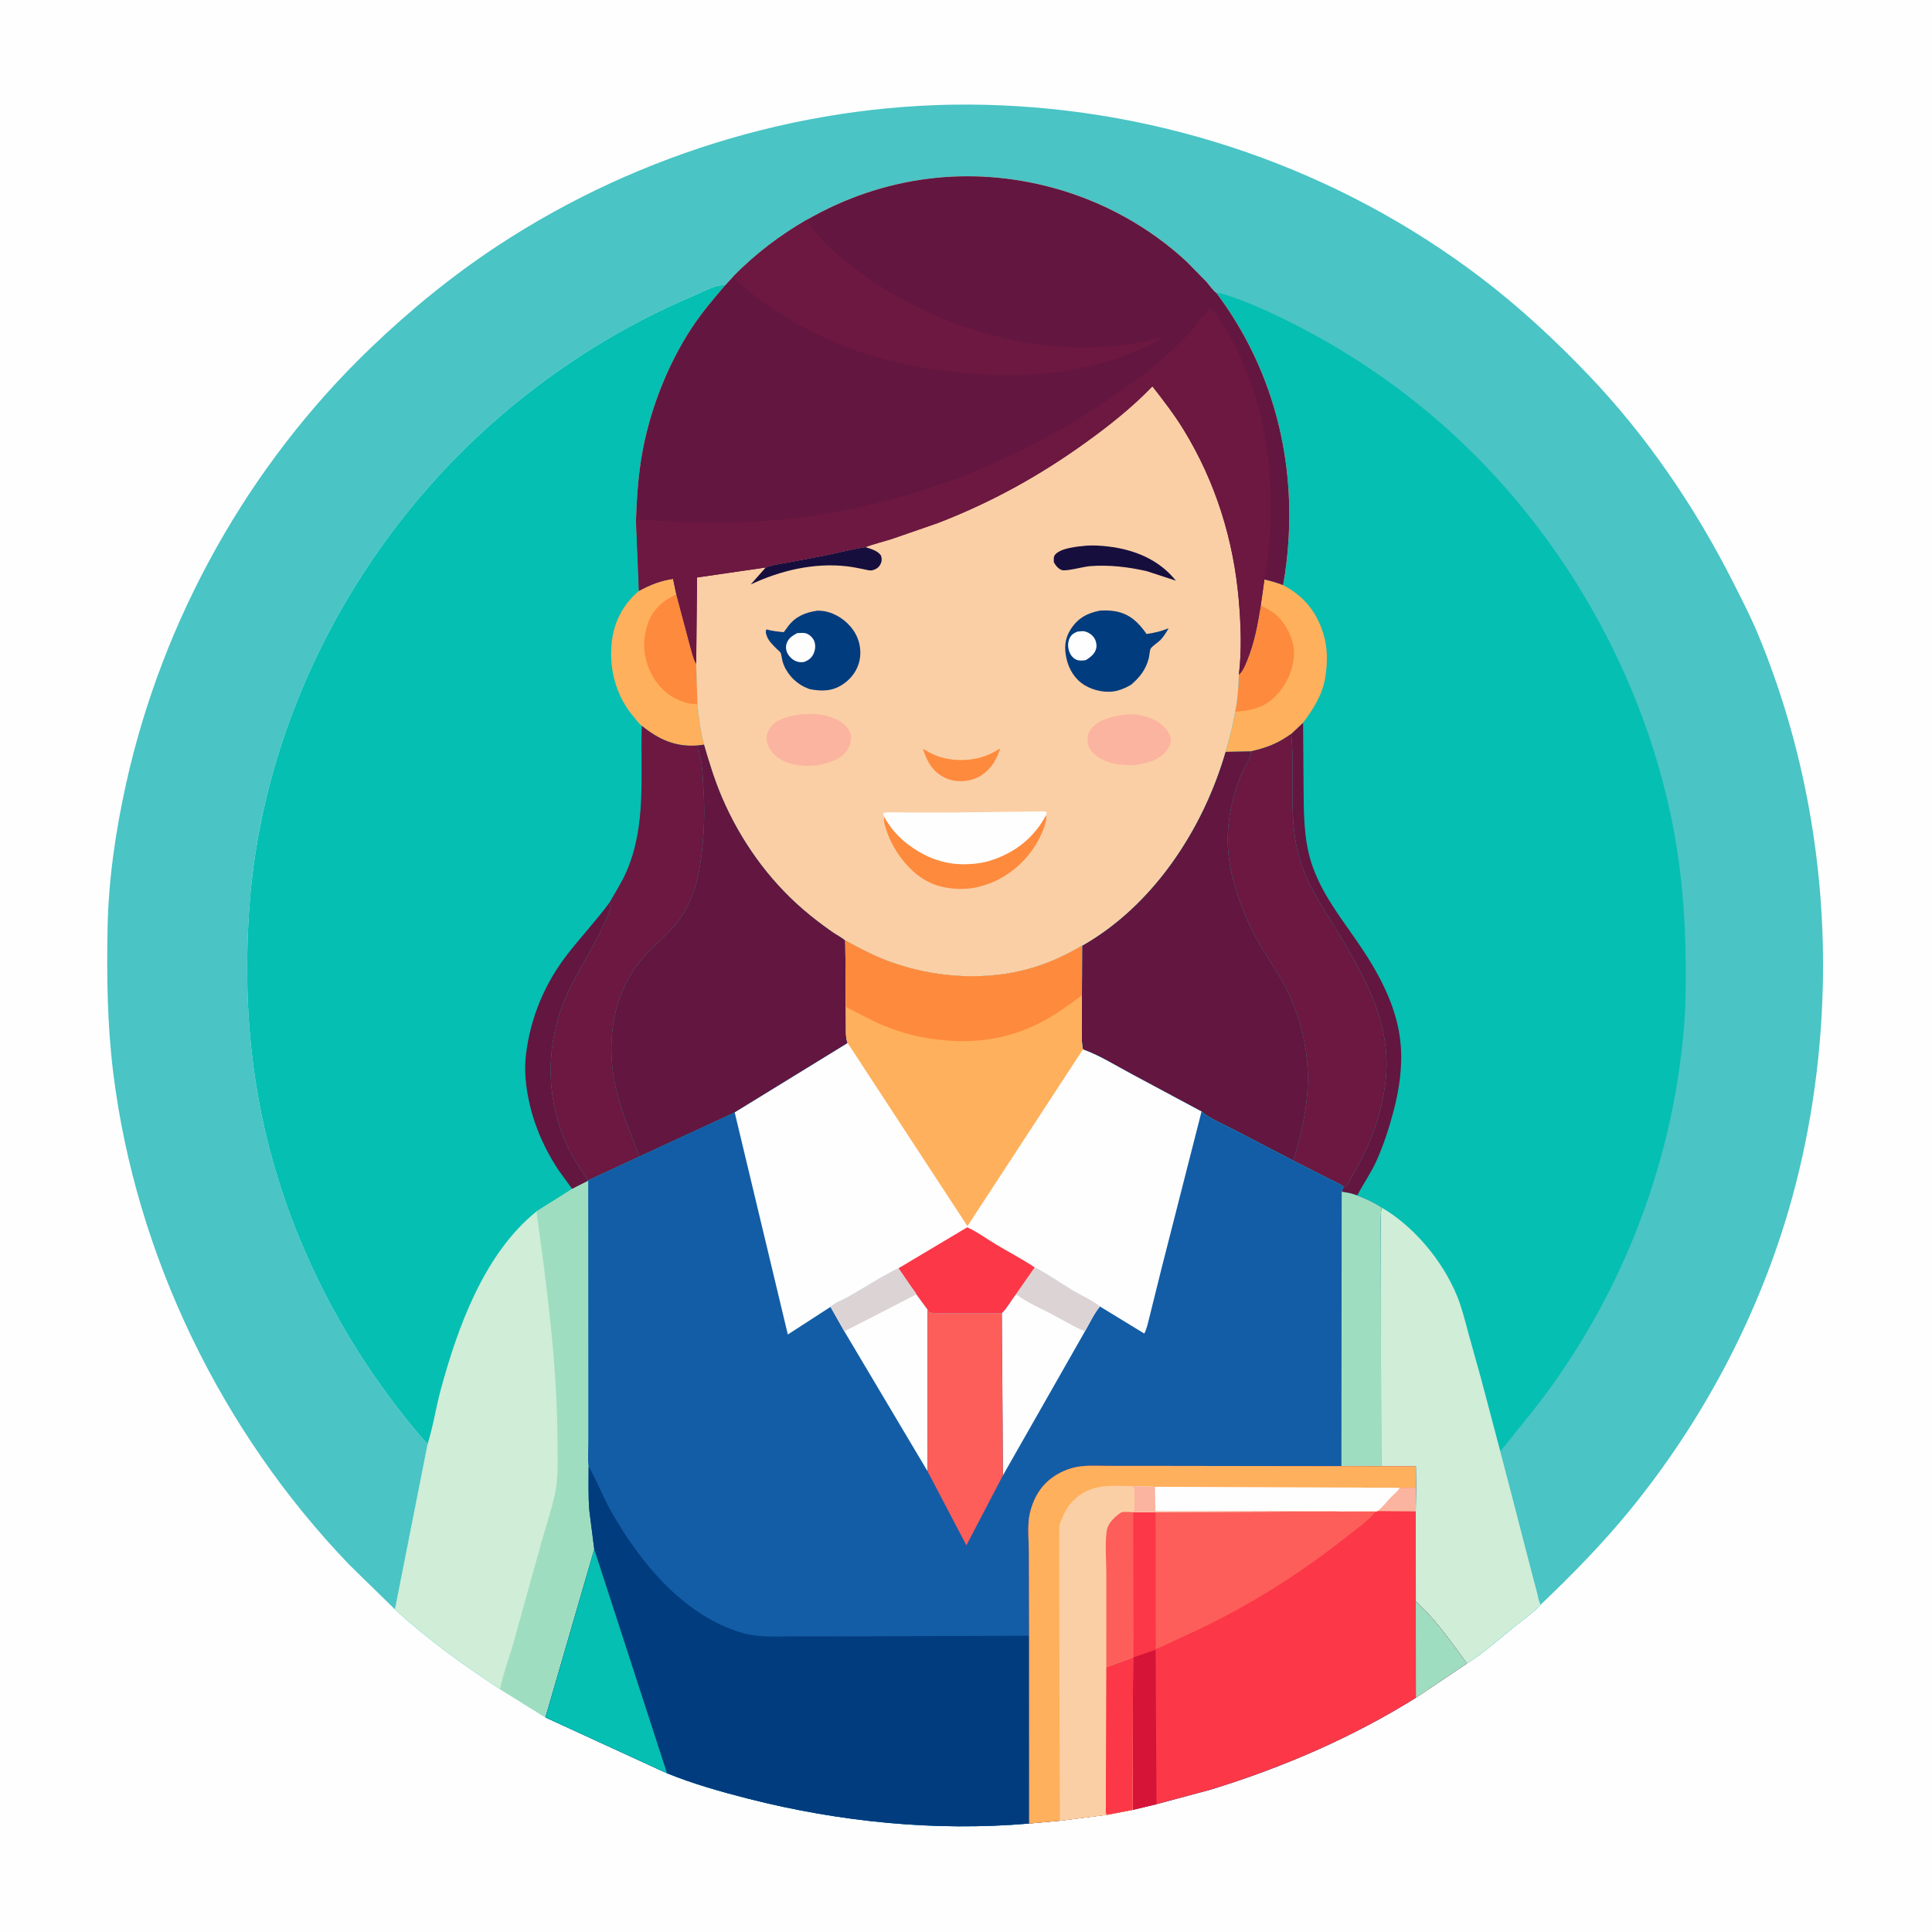 <svg version="1.1" xmlns="http://www.w3.org/2000/svg" style="display: block;" viewBox="0 0 2048 2048" width="1024" height="1024">
<path transform="translate(0,0)" fill="rgb(254,254,254)" d="M -0 -0 L 2048 0 L 2048 2048 L -0 2048 L -0 -0 z"/>
<path transform="translate(0,0)" fill="rgb(74,196,197)" d="M 418.64 1705.99 L 370.145 1658.58 C 235.061 1518.02 144.322 1331.67 120.133 1138.03 C 113.697 1086.51 113.007 1034.52 114.064 982.664 C 115.106 931.579 122.647 880.399 133.713 830.566 C 172.494 655.917 263.41 493.11 392.629 369.113 C 434.566 328.871 479.486 292.07 528.103 260.142 C 679.817 160.504 861.726 106.898 1043.34 111.074 C 1233.49 115.446 1419.19 179.611 1570.52 294.906 C 1611.23 325.921 1649.26 361.283 1684.56 398.284 C 1746.11 462.795 1797.24 538.189 1837.39 617.633 C 1846.74 636.131 1856.19 654.479 1864.12 673.657 C 1912.61 791.044 1935.37 919.294 1932.24 1046.16 C 1930.24 1127.03 1918.09 1208.38 1895.07 1286 C 1861.23 1400.07 1803.33 1508.17 1728.2 1600.33 C 1698.92 1636.25 1666.79 1669.02 1633.27 1700.92 C 1624.45 1710.19 1614.15 1717.22 1604.25 1725.24 C 1588.28 1738.19 1572.42 1752.38 1555.01 1763.38 C 1538.76 1741.25 1521.31 1715.91 1500.8 1697.7 L 1500.76 1602.17 L 1500.98 1577.01 L 1500.85 1554.31 L 1464.01 1554.31 L 1463.85 1375.41 L 1463.71 1315.29 C 1463.71 1303.67 1463.06 1291.51 1464.38 1279.97 C 1456.35 1274.73 1447.64 1270.74 1438.72 1267.32 C 1433.23 1265.19 1428.03 1264.16 1422.24 1263.43 L 1424.15 1257.91 C 1420.69 1254.86 1414.47 1252.54 1410.27 1250.35 L 1371.2 1230.48 L 1309.33 1198.22 C 1297.75 1192.12 1283.69 1186.61 1273.68 1178.27 L 1199.86 1138.71 C 1183.5 1130.05 1166.25 1119.13 1148.92 1112.79 L 1147.97 1112.02 C 1145.57 1109.35 1146.88 1062.63 1146.88 1055.13 L 1146.99 1002.51 C 1222.36 959.83 1275.31 878.927 1299.02 797.016 C 1303.42 782.656 1306.8 769.019 1309.43 754.221 C 1312.05 741.698 1312.78 727.931 1313.26 715.158 C 1317.27 711.697 1319.72 705.518 1321.73 700.689 C 1329.59 681.768 1333.21 661.684 1336.47 641.573 L 1340.31 614.289 C 1347.26 615.776 1353.51 617.764 1360.15 620.272 L 1362.29 607.086 C 1377.39 501.283 1353.77 396.221 1289.39 310.515 C 1285.75 308.005 1281.74 301.934 1278.66 298.527 L 1258.24 277.7 C 1218.55 240.62 1169 213.498 1116.65 199.208 C 1027.4 174.845 935.857 186.817 855.669 232.773 C 826.832 249.376 800.514 269.414 777.227 293.217 L 768.886 302.213 C 758.642 301.378 743.841 309.884 734.403 313.88 C 661.127 344.9 593.36 387.345 532.831 438.927 C 381.409 567.964 279.958 758.155 264.689 957.223 C 259.227 1028.44 261.789 1099.81 275.016 1170.11 C 299.696 1301.28 361.313 1423.89 447.924 1525 C 449.623 1526.98 451.345 1528.85 453.326 1530.55 L 418.64 1705.99 z"/>
<path transform="translate(0,0)" fill="rgb(5,191,178)" d="M 1289.39 310.515 C 1296.06 311.008 1303.09 313.75 1309.38 315.973 C 1323.08 320.807 1336.2 326.464 1349.34 332.634 C 1446.18 378.099 1531.61 442.171 1601.39 523.419 C 1684.76 620.484 1744.39 738.737 1771.01 864 C 1781.91 915.267 1786.48 967.356 1786.86 1019.7 C 1787.03 1041.86 1787.02 1064.11 1785.29 1086.22 C 1773.24 1240.32 1712.59 1390.09 1614.06 1509.02 C 1606.14 1518.58 1598.75 1529.13 1590.3 1538.17 L 1602.14 1583.39 L 1622.22 1661.05 L 1629.4 1688.34 C 1630.48 1692.38 1631.05 1697.44 1633.27 1700.92 C 1624.45 1710.19 1614.15 1717.22 1604.25 1725.24 C 1588.28 1738.19 1572.42 1752.38 1555.01 1763.38 C 1538.76 1741.25 1521.31 1715.91 1500.8 1697.7 L 1500.76 1602.17 L 1500.98 1577.01 L 1500.85 1554.31 L 1464.01 1554.31 L 1463.85 1375.41 L 1463.71 1315.29 C 1463.71 1303.67 1463.06 1291.51 1464.38 1279.97 C 1456.35 1274.73 1447.64 1270.74 1438.72 1267.32 C 1433.23 1265.19 1428.03 1264.16 1422.24 1263.43 L 1424.15 1257.91 C 1420.69 1254.86 1414.47 1252.54 1410.27 1250.35 L 1371.2 1230.48 L 1309.33 1198.22 C 1297.75 1192.12 1283.69 1186.61 1273.68 1178.27 L 1199.86 1138.71 C 1183.5 1130.05 1166.25 1119.13 1148.92 1112.79 L 1147.97 1112.02 C 1145.57 1109.35 1146.88 1062.63 1146.88 1055.13 L 1146.99 1002.51 C 1222.36 959.83 1275.31 878.927 1299.02 797.016 C 1303.42 782.656 1306.8 769.019 1309.43 754.221 C 1312.05 741.698 1312.78 727.931 1313.26 715.158 C 1317.27 711.697 1319.72 705.518 1321.73 700.689 C 1329.59 681.768 1333.21 661.684 1336.47 641.573 L 1340.31 614.289 C 1347.26 615.776 1353.51 617.764 1360.15 620.272 L 1362.29 607.086 C 1377.39 501.283 1353.77 396.221 1289.39 310.515 z"/>
<path transform="translate(0,0)" fill="rgb(99,22,64)" d="M 1368.71 777.943 L 1381.33 766.015 L 1381.82 832.516 C 1382.04 859.231 1381.69 887.276 1389.62 913.04 C 1399.43 944.887 1419.48 970.337 1438.11 997.237 C 1460.71 1029.87 1481.18 1066.51 1484.74 1106.79 C 1486.86 1130.85 1483.22 1155.27 1477.04 1178.49 C 1472.21 1196.65 1466.46 1214.54 1458.61 1231.64 C 1452.84 1244.19 1444.91 1255.17 1438.72 1267.32 C 1433.23 1265.19 1428.03 1264.16 1422.24 1263.43 L 1424.15 1257.91 L 1425.64 1258.55 C 1426.39 1258.1 1426.7 1257.98 1427.34 1257.23 C 1430.12 1253.96 1432.27 1248.71 1434.43 1244.91 C 1445.84 1224.87 1455.69 1204.33 1461.67 1181.99 C 1466.14 1165.27 1469.65 1147.2 1469.8 1129.83 C 1470.32 1072.42 1440.59 1025.13 1411.92 978 C 1399.04 956.831 1386.43 937.747 1378.74 913.944 C 1364.43 869.692 1373.3 823.283 1368.71 777.943 z"/>
<path transform="translate(0,0)" fill="rgb(255,176,92)" d="M 1340.31 614.289 C 1347.26 615.776 1353.51 617.764 1360.15 620.272 C 1381.55 631.492 1395.2 647.799 1402.54 670.906 C 1407.54 686.643 1407.33 701.789 1404.9 717.844 C 1402.17 735.809 1392.18 751.842 1381.33 766.015 L 1368.71 777.943 C 1354.4 788.225 1342.68 792.715 1325.74 796.488 L 1299.02 797.016 C 1303.42 782.656 1306.8 769.019 1309.43 754.221 C 1312.05 741.698 1312.78 727.931 1313.26 715.158 C 1317.27 711.697 1319.72 705.518 1321.73 700.689 C 1329.59 681.768 1333.21 661.684 1336.47 641.573 L 1340.31 614.289 z"/>
<path transform="translate(0,0)" fill="rgb(254,138,61)" d="M 1336.47 641.573 L 1346.68 647.422 C 1357.56 653.376 1366.27 667.476 1369.69 679.017 C 1371.64 685.584 1372.17 692.251 1371.21 699 L 1371 700.51 C 1368.66 716.922 1358.97 733.562 1345.62 743.589 C 1335.16 751.438 1322.15 753.844 1309.43 754.221 C 1312.05 741.698 1312.78 727.931 1313.26 715.158 C 1317.27 711.697 1319.72 705.518 1321.73 700.689 C 1329.59 681.768 1333.21 661.684 1336.47 641.573 z"/>
<path transform="translate(0,0)" fill="rgb(108,24,65)" d="M 1325.74 796.488 C 1342.68 792.715 1354.4 788.225 1368.71 777.943 C 1373.3 823.283 1364.43 869.692 1378.74 913.944 C 1386.43 937.747 1399.04 956.831 1411.92 978 C 1440.59 1025.13 1470.32 1072.42 1469.8 1129.83 C 1469.65 1147.2 1466.14 1165.27 1461.67 1181.99 C 1455.69 1204.33 1445.84 1224.87 1434.43 1244.91 C 1432.27 1248.71 1430.12 1253.96 1427.34 1257.23 C 1426.7 1257.98 1426.39 1258.1 1425.64 1258.55 L 1424.15 1257.91 C 1420.69 1254.86 1414.47 1252.54 1410.27 1250.35 L 1371.2 1230.48 C 1377.6 1207.83 1383.58 1184.52 1385.62 1161 C 1389.48 1116.48 1378.47 1071.07 1355.17 1033 C 1347.19 1019.96 1338.66 1007.51 1331.38 993.999 C 1317.44 968.143 1306.75 939.017 1302.74 909.852 C 1298.52 879.11 1304.71 847.644 1316.51 819.139 C 1318.51 814.3 1326.02 802.831 1325.89 798.212 L 1325.74 796.488 z"/>
<path transform="translate(0,0)" fill="rgb(207,237,215)" d="M 1464.38 1279.97 C 1498.93 1299.93 1529.59 1336.97 1544.59 1373.9 C 1549.93 1387.05 1553.35 1401.32 1557.05 1415 L 1570.06 1461.68 L 1590.3 1538.17 L 1602.14 1583.39 L 1622.22 1661.05 L 1629.4 1688.34 C 1630.48 1692.38 1631.05 1697.44 1633.27 1700.92 C 1624.45 1710.19 1614.15 1717.22 1604.25 1725.24 C 1588.28 1738.19 1572.42 1752.38 1555.01 1763.38 C 1538.76 1741.25 1521.31 1715.91 1500.8 1697.7 L 1500.76 1602.17 L 1500.98 1577.01 L 1500.85 1554.31 L 1464.01 1554.31 L 1463.85 1375.41 L 1463.71 1315.29 C 1463.71 1303.67 1463.06 1291.51 1464.38 1279.97 z"/>
<path transform="translate(0,0)" fill="rgb(99,22,64)" d="M 1299.02 797.016 L 1325.74 796.488 L 1325.89 798.212 C 1326.02 802.831 1318.51 814.3 1316.51 819.139 C 1304.71 847.644 1298.52 879.11 1302.74 909.852 C 1306.75 939.017 1317.44 968.143 1331.38 993.999 C 1338.66 1007.51 1347.19 1019.96 1355.17 1033 C 1378.47 1071.07 1389.48 1116.48 1385.62 1161 C 1383.58 1184.52 1377.6 1207.83 1371.2 1230.48 L 1309.33 1198.22 C 1297.75 1192.12 1283.69 1186.61 1273.68 1178.27 L 1199.86 1138.71 C 1183.5 1130.05 1166.25 1119.13 1148.92 1112.79 L 1147.97 1112.02 C 1145.57 1109.35 1146.88 1062.63 1146.88 1055.13 L 1146.99 1002.51 C 1222.36 959.83 1275.31 878.927 1299.02 797.016 z"/>
<path transform="translate(0,0)" fill="rgb(5,191,178)" d="M 855.669 232.773 C 935.857 186.817 1027.4 174.845 1116.65 199.208 C 1169 213.498 1218.55 240.62 1258.24 277.7 L 1278.66 298.527 C 1281.74 301.934 1285.75 308.005 1289.39 310.515 C 1353.77 396.221 1377.39 501.283 1362.29 607.086 L 1360.15 620.272 C 1353.51 617.764 1347.26 615.776 1340.31 614.289 L 1336.47 641.573 C 1333.21 661.684 1329.59 681.768 1321.73 700.689 C 1319.72 705.518 1317.27 711.697 1313.26 715.158 C 1312.78 727.931 1312.05 741.698 1309.43 754.221 C 1306.8 769.019 1303.42 782.656 1299.02 797.016 C 1275.31 878.927 1222.36 959.83 1146.99 1002.51 L 1146.88 1055.13 C 1146.88 1062.63 1145.57 1109.35 1147.97 1112.02 L 1148.92 1112.79 C 1166.25 1119.13 1183.5 1130.05 1199.86 1138.71 L 1273.68 1178.27 C 1283.69 1186.61 1297.75 1192.12 1309.33 1198.22 L 1371.2 1230.48 L 1410.27 1250.35 C 1414.47 1252.54 1420.69 1254.86 1424.15 1257.91 L 1422.24 1263.43 C 1428.03 1264.16 1433.23 1265.19 1438.72 1267.32 C 1447.64 1270.74 1456.35 1274.73 1464.38 1279.97 C 1463.06 1291.51 1463.71 1303.67 1463.71 1315.29 L 1463.85 1375.41 L 1464.01 1554.31 L 1500.85 1554.31 L 1500.98 1577.01 L 1500.76 1602.17 L 1500.8 1697.7 C 1521.31 1715.91 1538.76 1741.25 1555.01 1763.38 L 1501 1799.63 C 1433.96 1841.65 1359 1873.89 1283.5 1897.05 L 1225.95 1912.51 L 1200.35 1918.63 L 1173.83 1923.73 L 1123.6 1930.05 L 1090.97 1933.02 C 991.714 1941.57 889.93 1931.32 793.516 1906.78 C 764.506 1899.4 734.833 1891.02 707.07 1879.72 L 578.228 1820.52 L 530.196 1790.59 C 491.201 1765.09 452.891 1737.72 418.64 1705.99 L 453.326 1530.55 C 451.345 1528.85 449.623 1526.98 447.924 1525 C 361.313 1423.89 299.696 1301.28 275.016 1170.11 C 261.789 1099.81 259.227 1028.44 264.689 957.223 C 279.958 758.155 381.409 567.964 532.831 438.927 C 593.36 387.345 661.127 344.9 734.403 313.88 C 743.841 309.884 758.642 301.378 768.886 302.213 L 777.227 293.217 C 800.514 269.414 826.832 249.376 855.669 232.773 z"/>
<path transform="translate(0,0)" fill="rgb(99,22,64)" d="M 646.144 956.714 C 648.116 965.525 643.7 972.269 640.15 980.073 C 628.814 1004.99 613.312 1027.53 601.887 1052.28 C 578.619 1102.68 577.455 1160.77 599.974 1211.68 C 605.917 1225.12 613.902 1237.33 622.039 1249.5 C 622.846 1250.71 622.45 1250.29 623.572 1251.08 L 623.582 1251.78 L 606.56 1260.37 L 591.974 1240.29 C 573.825 1212.77 561.922 1182.74 557.802 1150 C 556.49 1139.57 556.316 1127.89 557.612 1117.44 C 562.46 1078.37 577.371 1042.68 601.588 1011.46 C 616.039 992.84 632.185 975.739 646.144 956.714 z"/>
<path transform="translate(0,0)" fill="rgb(255,176,92)" d="M 677.302 626.345 C 689.466 619.744 699.778 615.641 713.473 613.584 L 716.98 630.093 L 731.191 683.483 C 733.045 689.846 734.644 697.963 737.993 703.624 L 739.295 746.055 C 740.732 760.677 742.367 775.174 746.412 789.345 L 740.371 790.151 C 716.477 792.227 698.472 784.095 680.301 769.347 C 677.458 767.511 674.005 762.493 671.728 759.846 C 653.887 739.106 645.966 711.281 648.148 684.231 C 650.03 660.896 659.496 641.535 677.302 626.345 z"/>
<path transform="translate(0,0)" fill="rgb(254,138,61)" d="M 739.295 746.055 C 731.678 747.568 719.865 742.775 713.42 739.055 C 699.397 730.962 689.074 715.742 685.08 700.201 L 684.653 698.5 C 682.608 690.636 682.325 681.484 683.676 673.459 L 683.941 672 C 685.452 663.257 688.486 654.243 694.134 647.25 L 695.172 646 C 701.069 638.789 708.556 633.95 716.98 630.093 L 731.191 683.483 C 733.045 689.846 734.644 697.963 737.993 703.624 L 739.295 746.055 z"/>
<path transform="translate(0,0)" fill="rgb(108,24,65)" d="M 680.301 769.347 C 698.472 784.095 716.477 792.227 740.371 790.151 C 740.526 793.734 740.647 796.558 741.647 800 C 744.473 809.724 744.878 822.811 745.551 833.002 C 747.056 855.807 746.71 878.263 744.231 901.003 C 741.498 926.075 736.745 949.576 722.768 971.026 C 711.485 988.343 695.498 999.828 681.981 1014.95 C 649.964 1050.76 642.373 1103.17 651.85 1148.94 C 657.31 1175.31 668.385 1200.76 677.877 1225.87 L 623.572 1251.08 C 622.45 1250.29 622.846 1250.71 622.039 1249.5 C 613.902 1237.33 605.917 1225.12 599.974 1211.68 C 577.455 1160.77 578.619 1102.68 601.887 1052.28 C 613.312 1027.53 628.814 1004.99 640.15 980.073 C 643.7 972.269 648.116 965.525 646.144 956.714 C 652.371 945.723 659.083 935.41 664.144 923.751 C 685.441 874.694 678.722 821.335 680.301 769.347 z"/>
<path transform="translate(0,0)" fill="rgb(99,22,64)" d="M 746.412 789.345 C 751.894 808.307 757.739 827.253 765.528 845.418 C 784.886 890.566 814.387 932.157 851.701 964.208 C 861.534 972.653 871.927 980.587 882.565 987.995 C 886.797 990.942 892.271 993.599 896.059 996.982 L 896.744 1086.03 C 896.801 1092.37 896.154 1099.78 898.567 1105.68 L 778.815 1179.23 L 677.877 1225.87 C 668.385 1200.76 657.31 1175.31 651.85 1148.94 C 642.373 1103.17 649.964 1050.76 681.981 1014.95 C 695.498 999.828 711.485 988.343 722.768 971.026 C 736.745 949.576 741.498 926.075 744.231 901.003 C 746.71 878.263 747.056 855.807 745.551 833.002 C 744.878 822.811 744.473 809.724 741.647 800 C 740.647 796.558 740.526 793.734 740.371 790.151 L 746.412 789.345 z"/>
<path transform="translate(0,0)" fill="rgb(207,237,215)" d="M 623.582 1251.78 L 623.703 1472.46 L 623.697 1528.75 C 623.697 1537.11 622.863 1546.44 623.961 1554.69 C 623.938 1570.22 623.466 1586.03 624.738 1601.51 L 629.946 1642.41 L 578.228 1820.52 L 530.196 1790.59 C 491.201 1765.09 452.891 1737.72 418.64 1705.99 L 453.326 1530.55 C 459.118 1512.15 462.003 1492.52 467.034 1473.82 C 484.88 1407.49 513.262 1328.73 568.69 1284.2 L 606.56 1260.37 L 623.582 1251.78 z"/>
<path transform="translate(0,0)" fill="rgb(159,221,192)" d="M 623.582 1251.78 L 623.703 1472.46 L 623.697 1528.75 C 623.697 1537.11 622.863 1546.44 623.961 1554.69 C 623.938 1570.22 623.466 1586.03 624.738 1601.51 L 629.946 1642.41 L 578.228 1820.52 L 530.196 1790.59 C 533.277 1774.29 539.786 1757.56 544.275 1741.5 L 573.505 1636.49 C 578.344 1619.23 584.159 1601.94 588.118 1584.45 C 591.972 1567.43 591.052 1549.11 591.031 1531.75 C 590.931 1448.53 580.032 1366.43 568.69 1284.2 L 606.56 1260.37 L 623.582 1251.78 z"/>
<path transform="translate(0,0)" fill="rgb(251,207,165)" d="M 855.669 232.773 C 935.857 186.817 1027.4 174.845 1116.65 199.208 C 1169 213.498 1218.55 240.62 1258.24 277.7 L 1278.66 298.527 C 1281.74 301.934 1285.75 308.005 1289.39 310.515 C 1353.77 396.221 1377.39 501.283 1362.29 607.086 L 1360.15 620.272 C 1353.51 617.764 1347.26 615.776 1340.31 614.289 L 1336.47 641.573 C 1333.21 661.684 1329.59 681.768 1321.73 700.689 C 1319.72 705.518 1317.27 711.697 1313.26 715.158 C 1312.78 727.931 1312.05 741.698 1309.43 754.221 C 1306.8 769.019 1303.42 782.656 1299.02 797.016 C 1275.31 878.927 1222.36 959.83 1146.99 1002.51 C 1130.45 1012.24 1113.01 1020.35 1094.6 1025.86 C 1045.18 1040.64 989.367 1036.68 941.304 1018.7 C 925.359 1012.74 910.976 1005.01 896.059 996.982 C 892.271 993.599 886.797 990.942 882.565 987.995 C 871.927 980.587 861.534 972.653 851.701 964.208 C 814.387 932.157 784.886 890.566 765.528 845.418 C 757.739 827.253 751.894 808.307 746.412 789.345 C 742.367 775.174 740.732 760.677 739.295 746.055 L 737.993 703.624 C 734.644 697.963 733.045 689.846 731.191 683.483 L 716.98 630.093 L 713.473 613.584 C 699.778 615.641 689.466 619.744 677.302 626.345 L 674.194 550.263 C 675.072 526.724 676.596 503.322 680.791 480.097 C 689.071 434.257 707.653 386.577 733.199 347.688 C 743.81 331.535 756.269 316.806 768.886 302.213 L 777.227 293.217 C 800.514 269.414 826.832 249.376 855.669 232.773 z"/>
<path transform="translate(0,0)" fill="rgb(254,138,61)" d="M 978.32 793.74 C 986.398 798.628 994.267 802.509 1003.63 804.231 C 1023.64 807.911 1043.6 804.641 1060.32 793.133 C 1058.59 798.746 1056.25 804.017 1053.14 808.996 C 1048.44 816.104 1041.97 821.875 1034.03 825.108 C 1024.01 829.188 1011.62 829.227 1001.84 824.554 C 988.446 818.151 982.75 807.271 978.32 793.74 z"/>
<path transform="translate(0,0)" fill="rgb(22,15,62)" d="M 811.715 601.569 C 818.575 598.611 826.939 597.746 834.268 596.404 L 871.319 589.401 C 886.667 586.394 901.858 582.262 917.32 579.963 C 923.273 581.92 930.231 583.561 933.979 589 C 935.046 592.752 934.837 595.785 932.709 599.189 C 930.88 602.116 927.865 603.813 924.557 604.556 C 921.974 605.137 918.301 603.972 915.75 603.456 C 909.743 602.242 903.766 600.986 897.669 600.298 C 862.616 596.339 827.353 604.73 795.777 619.559 L 811.715 601.569 z"/>
<path transform="translate(0,0)" fill="rgb(22,15,62)" d="M 1151.67 578.428 C 1159.13 577.893 1167.34 578.434 1174.79 579.313 C 1202.66 582.6 1228.76 593.249 1246.49 615.554 L 1215.69 605.489 C 1195.74 600.923 1175.79 598.579 1155.3 600.15 C 1149.01 600.632 1130.38 605.681 1125.95 604.374 C 1121.84 603.162 1119.11 599.541 1117.1 596 C 1117.16 593.145 1116.53 590.276 1118.41 588.032 C 1124.55 580.715 1142.57 579.301 1151.67 578.428 z"/>
<path transform="translate(0,0)" fill="rgb(251,180,159)" d="M 1194.57 757.384 C 1205.56 756.712 1217.6 759.054 1227 764.925 C 1233.09 768.728 1239.58 775.287 1240.93 782.628 C 1241.71 786.907 1239.64 791.725 1237.13 795.102 C 1228.94 806.14 1215.49 809.041 1202.77 811.069 C 1188.43 811.274 1173.81 810.186 1162 801.054 C 1157.61 797.656 1153.49 792.756 1152.96 787 C 1152.46 781.489 1153.1 776.822 1156.72 772.486 C 1165.53 761.919 1181.47 758.732 1194.57 757.384 z"/>
<path transform="translate(0,0)" fill="rgb(254,138,61)" d="M 1108.78 864.19 C 1110.64 869.706 1104.73 882.52 1102.1 887.9 C 1090.89 910.75 1069.88 929.526 1045.78 937.633 L 1041 939.091 L 1039.73 939.479 C 1027.64 943.011 1012.71 943.131 1000.5 940.399 L 998.645 940.007 C 977.73 935.457 961.261 919.765 950.134 902.152 C 944.613 893.414 940.968 885.072 938.169 875.117 C 937.194 871.648 936.691 869.346 937.297 865.782 C 943.603 877.362 952.421 887.443 962.993 895.343 C 985.095 911.858 1008.52 918.855 1036 915.135 C 1040.32 914.55 1044.34 913.864 1048.5 912.598 C 1074.95 904.554 1095.64 888.682 1108.78 864.19 z"/>
<path transform="translate(0,0)" fill="rgb(251,180,159)" d="M 848.521 757.312 C 856.789 756.597 866.046 756.299 874.131 758.351 L 876 758.854 C 879.274 759.691 882.395 760.473 885.457 761.945 C 892.224 765.197 899.299 770.025 901.485 777.657 C 903.034 783.067 901.676 789.122 898.942 793.927 C 892.869 804.598 880.102 808.236 868.994 810.863 C 854.89 812.844 838.806 812.197 826.482 804.28 C 820.113 800.189 814.478 793.65 812.919 786.079 C 811.703 780.177 813.413 775.583 816.929 770.883 C 824.133 761.251 837.403 758.972 848.521 757.312 z"/>
<path transform="translate(0,0)" fill="rgb(1,60,126)" d="M 866.497 647.34 C 868.837 647.373 871.179 647.431 873.49 647.832 C 885.948 649.99 897.179 657.611 904.436 667.87 C 910.829 676.907 913.362 688.431 911.326 699.326 C 909.284 710.26 902.38 719.556 893.186 725.61 C 882.019 732.962 870.733 732.93 858.161 730.484 L 853.13 728.367 C 842.203 723.325 833.062 712.952 829.589 701.324 C 828.803 698.69 828.551 694.022 827.356 691.78 C 826.833 690.8 824.406 688.889 823.519 687.999 C 819.585 684.053 814.54 679.384 812.768 674 C 811.875 671.286 811.179 669.769 812.5 667.191 C 818.578 668.927 824.529 669.534 830.796 670.139 L 833.5 666.51 L 835.647 663.576 C 843.546 653.31 853.966 649.077 866.497 647.34 z"/>
<path transform="translate(0,0)" fill="rgb(254,254,254)" d="M 845.135 671.087 L 846.659 671.043 C 849.321 670.945 852.346 670.608 854.889 671.547 C 858.492 672.879 862.039 676.411 863.305 680.049 C 864.792 684.321 864.175 689.253 862.267 693.281 C 860.182 697.681 856.916 699.978 852.5 701.693 C 850.702 701.92 849.068 702.114 847.262 701.837 C 842.13 701.051 838.064 697.848 835.303 693.5 C 833.25 690.267 832.607 685.92 833.813 682.272 C 835.749 676.419 839.988 673.912 845.135 671.087 z"/>
<path transform="translate(0,0)" fill="rgb(1,60,126)" d="M 1166.11 647.255 C 1171.71 646.974 1176.75 647.006 1182.31 647.984 C 1197.5 650.656 1206.98 659.892 1215.42 672.061 C 1223.66 670.887 1231.12 669.14 1238.83 665.981 C 1236.26 670.291 1233.65 674.786 1230.16 678.413 C 1228.02 680.63 1220.71 685.437 1219.72 687.682 C 1218.61 690.191 1218.51 694.676 1217.8 697.5 C 1214.78 709.535 1208.39 717.841 1199.07 725.811 C 1194.59 728.458 1189.74 730.697 1184.71 732.058 C 1173.52 735.079 1159.78 732.355 1150.01 726.5 C 1139.57 720.246 1133.11 709.763 1130.5 698.064 C 1127.99 686.794 1128.6 676.894 1135.08 666.915 C 1142.76 655.105 1152.56 649.87 1166.11 647.255 z"/>
<path transform="translate(0,0)" fill="rgb(254,254,254)" d="M 1142.22 669.5 L 1147.5 669.024 C 1151.93 669.211 1156.6 671.808 1159.25 675.323 C 1161.74 678.62 1162.97 683.441 1161.99 687.5 C 1160.6 693.259 1155.82 696.705 1151.13 699.697 C 1148.52 700.21 1144.97 700.53 1142.4 699.805 C 1138.59 698.732 1135.62 695.599 1134.03 692.079 C 1131.83 687.178 1131.54 681.535 1133.8 676.584 C 1135.55 672.758 1138.48 670.983 1142.22 669.5 z"/>
<path transform="translate(0,0)" fill="rgb(254,254,254)" d="M 937.297 865.782 C 936.608 864.207 936.407 863.313 936.5 861.593 C 944.898 860.577 953.953 861.262 962.424 861.292 L 1006.36 861.324 L 1106.46 860.132 C 1107.75 860.171 1108.58 860.481 1109.68 861.124 L 1108.78 864.19 C 1095.64 888.682 1074.95 904.554 1048.5 912.598 C 1044.34 913.864 1040.32 914.55 1036 915.135 C 1008.52 918.855 985.095 911.858 962.993 895.343 C 952.421 887.443 943.603 877.362 937.297 865.782 z"/>
<path transform="translate(0,0)" fill="rgb(99,22,64)" d="M 855.669 232.773 C 935.857 186.817 1027.4 174.845 1116.65 199.208 C 1169 213.498 1218.55 240.62 1258.24 277.7 L 1278.66 298.527 C 1281.74 301.934 1285.75 308.005 1289.39 310.515 C 1353.77 396.221 1377.39 501.283 1362.29 607.086 L 1360.15 620.272 C 1353.51 617.764 1347.26 615.776 1340.31 614.289 L 1336.47 641.573 C 1333.21 661.684 1329.59 681.768 1321.73 700.689 C 1319.72 705.518 1317.27 711.697 1313.26 715.158 L 1313.42 713.979 C 1316.36 688.62 1315.39 662.258 1313.23 636.881 C 1307.74 572.536 1288.77 511.36 1255.06 456.125 C 1245.06 439.725 1233.4 424.613 1221.59 409.504 C 1200.35 431.692 1175.2 451.603 1150.28 469.5 C 1101.17 504.783 1050.3 532.831 993.82 554.565 L 945.127 571.415 C 935.894 574.298 926.39 576.614 917.32 579.963 C 901.858 582.262 886.667 586.394 871.319 589.401 L 834.268 596.404 C 826.939 597.746 818.575 598.611 811.715 601.569 L 738.895 612.144 L 737.993 703.624 C 734.644 697.963 733.045 689.846 731.191 683.483 L 716.98 630.093 L 713.473 613.584 C 699.778 615.641 689.466 619.744 677.302 626.345 L 674.194 550.263 C 675.072 526.724 676.596 503.322 680.791 480.097 C 689.071 434.257 707.653 386.577 733.199 347.688 C 743.81 331.535 756.269 316.806 768.886 302.213 L 777.227 293.217 C 800.514 269.414 826.832 249.376 855.669 232.773 z"/>
<path transform="translate(0,0)" fill="rgb(108,24,65)" d="M 777.227 293.217 C 800.514 269.414 826.832 249.376 855.669 232.773 L 856.599 234.45 C 865.96 250.892 881.65 264.905 896.182 276.711 C 941.87 313.831 996.919 341.049 1053.89 355.72 C 1113.19 370.989 1173.19 373.104 1232.67 357.596 C 1220.87 365.519 1207.23 371.182 1194 376.262 C 1120.27 404.573 1038.06 401.674 961.814 386.626 C 905.431 375.498 850.881 351.497 804.761 317.247 C 795.245 310.18 784.683 302.469 777.227 293.217 z"/>
<path transform="translate(0,0)" fill="rgb(108,24,65)" d="M 674.194 550.263 C 730.949 554.965 787.281 555.648 843.919 548.898 C 958.945 535.19 1071.11 492.364 1167.39 428.399 C 1187.5 415.045 1208.09 400.862 1226.52 385.259 C 1240.04 373.817 1253.8 361.027 1265.37 347.61 L 1282.44 325.837 C 1291.76 335.225 1297.93 345.919 1304.35 357.406 C 1334.41 411.176 1347.75 475.83 1347.42 537 C 1347.28 561.978 1346.11 589.881 1340.31 614.289 L 1336.47 641.573 C 1333.21 661.684 1329.59 681.768 1321.73 700.689 C 1319.72 705.518 1317.27 711.697 1313.26 715.158 L 1313.42 713.979 C 1316.36 688.62 1315.39 662.258 1313.23 636.881 C 1307.74 572.536 1288.77 511.36 1255.06 456.125 C 1245.06 439.725 1233.4 424.613 1221.59 409.504 C 1200.35 431.692 1175.2 451.603 1150.28 469.5 C 1101.17 504.783 1050.3 532.831 993.82 554.565 L 945.127 571.415 C 935.894 574.298 926.39 576.614 917.32 579.963 C 901.858 582.262 886.667 586.394 871.319 589.401 L 834.268 596.404 C 826.939 597.746 818.575 598.611 811.715 601.569 L 738.895 612.144 L 737.993 703.624 C 734.644 697.963 733.045 689.846 731.191 683.483 L 716.98 630.093 L 713.473 613.584 C 699.778 615.641 689.466 619.744 677.302 626.345 L 674.194 550.263 z"/>
<path transform="translate(0,0)" fill="rgb(19,93,166)" d="M 896.059 996.982 C 910.976 1005.01 925.359 1012.74 941.304 1018.7 C 989.367 1036.68 1045.18 1040.64 1094.6 1025.86 C 1113.01 1020.35 1130.45 1012.24 1146.99 1002.51 L 1146.88 1055.13 C 1146.88 1062.63 1145.57 1109.35 1147.97 1112.02 L 1148.92 1112.79 C 1166.25 1119.13 1183.5 1130.05 1199.86 1138.71 L 1273.68 1178.27 C 1283.69 1186.61 1297.75 1192.12 1309.33 1198.22 L 1371.2 1230.48 L 1410.27 1250.35 C 1414.47 1252.54 1420.69 1254.86 1424.15 1257.91 L 1422.24 1263.43 C 1428.03 1264.16 1433.23 1265.19 1438.72 1267.32 C 1447.64 1270.74 1456.35 1274.73 1464.38 1279.97 C 1463.06 1291.51 1463.71 1303.67 1463.71 1315.29 L 1463.85 1375.41 L 1464.01 1554.31 L 1500.85 1554.31 L 1500.98 1577.01 L 1500.76 1602.17 L 1500.8 1697.7 C 1521.31 1715.91 1538.76 1741.25 1555.01 1763.38 L 1501 1799.63 C 1433.96 1841.65 1359 1873.89 1283.5 1897.05 L 1225.95 1912.51 L 1200.35 1918.63 L 1173.83 1923.73 L 1123.6 1930.05 L 1090.97 1933.02 C 991.714 1941.57 889.93 1931.32 793.516 1906.78 C 764.506 1899.4 734.833 1891.02 707.07 1879.72 L 578.228 1820.52 L 629.946 1642.41 L 624.738 1601.51 C 623.466 1586.03 623.938 1570.22 623.961 1554.69 C 622.863 1546.44 623.697 1537.11 623.697 1528.75 L 623.703 1472.46 L 623.582 1251.78 L 623.572 1251.08 L 677.877 1225.87 L 778.815 1179.23 L 898.567 1105.68 C 896.154 1099.78 896.801 1092.37 896.744 1086.03 L 896.059 996.982 z"/>
<path transform="translate(0,0)" fill="rgb(254,254,254)" d="M 880.392 1385.33 C 884.836 1381.03 893.508 1378.06 898.969 1374.94 C 916.723 1364.8 934.151 1353.31 952.529 1344.36 L 966.781 1365.09 C 967.77 1366.54 971.131 1370.52 971.449 1372.09 L 983.125 1387.98 L 983.214 1559.55 L 895.055 1411.29 L 880.392 1385.33 z"/>
<path transform="translate(0,0)" fill="rgb(220,211,212)" d="M 880.392 1385.33 C 884.836 1381.03 893.508 1378.06 898.969 1374.94 C 916.723 1364.8 934.151 1353.31 952.529 1344.36 L 966.781 1365.09 C 967.77 1366.54 971.131 1370.52 971.449 1372.09 L 895.055 1411.29 L 880.392 1385.33 z"/>
<path transform="translate(0,0)" fill="rgb(254,254,254)" d="M 1096.81 1343.49 C 1110.71 1350.5 1123.69 1359.93 1137.07 1367.92 C 1146.29 1373.43 1157.56 1378.35 1165.95 1384.91 C 1159.59 1392.73 1155.04 1402.61 1150.04 1411.36 L 1063.18 1563.92 L 1062 1392.07 C 1067.55 1386.66 1072.05 1378.14 1076.99 1371.88 L 1096.81 1343.49 z"/>
<path transform="translate(0,0)" fill="rgb(220,211,212)" d="M 1096.81 1343.49 C 1110.71 1350.5 1123.69 1359.93 1137.07 1367.92 C 1146.29 1373.43 1157.56 1378.35 1165.95 1384.91 C 1159.59 1392.73 1155.04 1402.61 1150.04 1411.36 C 1137.52 1406.01 1125.99 1398.93 1113.97 1392.59 C 1101.74 1386.13 1087.89 1380.38 1076.99 1371.88 L 1096.81 1343.49 z"/>
<path transform="translate(0,0)" fill="rgb(159,221,192)" d="M 1422.24 1263.43 C 1428.03 1264.16 1433.23 1265.19 1438.72 1267.32 C 1447.64 1270.74 1456.35 1274.73 1464.38 1279.97 C 1463.06 1291.51 1463.71 1303.67 1463.71 1315.29 L 1463.85 1375.41 L 1464.01 1554.31 L 1421.96 1554.2 L 1422.24 1263.43 z"/>
<path transform="translate(0,0)" fill="rgb(253,94,89)" d="M 983.125 1387.98 L 985 1391.21 C 993.721 1392.83 1003.55 1392 1012.42 1392.03 L 1062 1392.07 L 1063.18 1563.92 L 1024.41 1638.13 L 983.214 1559.55 L 983.125 1387.98 z"/>
<path transform="translate(0,0)" fill="rgb(1,60,126)" d="M 623.961 1554.69 L 624.865 1556.23 C 632.968 1570.32 638.898 1586.12 646.922 1600.47 C 677.578 1655.27 724.247 1712.79 787 1731.02 C 803.845 1735.92 822.004 1734.63 839.383 1734.64 L 894.428 1734.66 L 1090.94 1733.92 L 1090.97 1933.02 C 991.714 1941.57 889.93 1931.32 793.516 1906.78 C 764.506 1899.4 734.833 1891.02 707.07 1879.72 L 578.228 1820.52 L 629.946 1642.41 L 624.738 1601.51 C 623.466 1586.03 623.938 1570.22 623.961 1554.69 z"/>
<path transform="translate(0,0)" fill="rgb(5,191,178)" d="M 578.228 1820.52 L 629.946 1642.41 L 707.07 1879.72 L 578.228 1820.52 z"/>
<path transform="translate(0,0)" fill="rgb(254,254,254)" d="M 896.059 996.982 C 910.976 1005.01 925.359 1012.74 941.304 1018.7 C 989.367 1036.68 1045.18 1040.64 1094.6 1025.86 C 1113.01 1020.35 1130.45 1012.24 1146.99 1002.51 L 1146.88 1055.13 C 1146.88 1062.63 1145.57 1109.35 1147.97 1112.02 L 1148.92 1112.79 C 1166.25 1119.13 1183.5 1130.05 1199.86 1138.71 L 1273.68 1178.27 L 1230.82 1346.4 L 1218.33 1396.74 C 1216.84 1402.14 1215.74 1408.74 1212.98 1413.62 L 1165.95 1384.91 C 1157.56 1378.35 1146.29 1373.43 1137.07 1367.92 C 1123.69 1359.93 1110.71 1350.5 1096.81 1343.49 L 1076.99 1371.88 C 1072.05 1378.14 1067.55 1386.66 1062 1392.07 L 1012.42 1392.03 C 1003.55 1392 993.721 1392.83 985 1391.21 L 983.125 1387.98 L 971.449 1372.09 C 971.131 1370.52 967.77 1366.54 966.781 1365.09 L 952.529 1344.36 C 934.151 1353.31 916.723 1364.8 898.969 1374.94 C 893.508 1378.06 884.836 1381.03 880.392 1385.33 L 835.14 1414.63 L 778.815 1179.23 L 898.567 1105.68 C 896.154 1099.78 896.801 1092.37 896.744 1086.03 L 896.059 996.982 z"/>
<path transform="translate(0,0)" fill="rgb(252,55,71)" d="M 952.529 1344.36 L 1025.29 1301 C 1035.91 1305.79 1046.55 1313.63 1056.65 1319.66 C 1069.95 1327.62 1083.99 1334.81 1096.81 1343.49 L 1076.99 1371.88 C 1072.05 1378.14 1067.55 1386.66 1062 1392.07 L 1012.42 1392.03 C 1003.55 1392 993.721 1392.83 985 1391.21 L 983.125 1387.98 L 971.449 1372.09 C 971.131 1370.52 967.77 1366.54 966.781 1365.09 L 952.529 1344.36 z"/>
<path transform="translate(0,0)" fill="rgb(255,176,92)" d="M 896.059 996.982 C 910.976 1005.01 925.359 1012.74 941.304 1018.7 C 989.367 1036.68 1045.18 1040.64 1094.6 1025.86 C 1113.01 1020.35 1130.45 1012.24 1146.99 1002.51 L 1146.88 1055.13 C 1146.88 1062.63 1145.57 1109.35 1147.97 1112.02 L 1148.92 1112.79 L 1147.18 1113.62 L 1025.53 1299.75 L 898.567 1105.68 C 896.154 1099.78 896.801 1092.37 896.744 1086.03 L 896.059 996.982 z"/>
<path transform="translate(0,0)" fill="rgb(254,138,61)" d="M 896.059 996.982 C 910.976 1005.01 925.359 1012.74 941.304 1018.7 C 989.367 1036.68 1045.18 1040.64 1094.6 1025.86 C 1113.01 1020.35 1130.45 1012.24 1146.99 1002.51 L 1146.88 1055.13 C 1133.77 1064.63 1120.89 1074.29 1106.62 1082.03 C 1067.05 1103.49 1027 1107.46 983.164 1100.53 C 964.103 1097.51 944.637 1090.99 927.099 1082.99 L 896.859 1067.56 L 896.744 1086.03 L 896.059 996.982 z"/>
<path transform="translate(0,0)" fill="rgb(252,55,71)" d="M 1421.96 1554.2 L 1464.01 1554.31 L 1500.85 1554.31 L 1500.98 1577.01 L 1500.76 1602.17 L 1500.8 1697.7 C 1521.31 1715.91 1538.76 1741.25 1555.01 1763.38 L 1501 1799.63 C 1433.96 1841.65 1359 1873.89 1283.5 1897.05 L 1225.95 1912.51 L 1200.35 1918.63 L 1173.83 1923.73 L 1123.6 1930.05 L 1090.97 1933.02 L 1090.94 1733.92 L 1090.69 1646.75 C 1090.67 1633.72 1088.77 1616.97 1091.64 1604.37 L 1091.98 1603 C 1094.72 1591.59 1100.23 1580.4 1108.64 1572.07 C 1117.31 1563.47 1129.29 1557.37 1141.25 1555.06 C 1151.46 1553.1 1162.68 1553.89 1173.06 1553.88 L 1227.3 1553.92 L 1421.96 1554.2 z"/>
<path transform="translate(0,0)" fill="rgb(251,180,159)" d="M 1500.98 1577.01 L 1500.76 1602.17 L 1460.38 1601.83 C 1465.71 1597.83 1469.87 1592.02 1474.5 1587.23 C 1477.51 1584.12 1482.02 1581.03 1483.82 1577.11 L 1500.98 1577.01 z"/>
<path transform="translate(0,0)" fill="rgb(159,221,192)" d="M 1500.8 1697.7 C 1521.31 1715.91 1538.76 1741.25 1555.01 1763.38 L 1501 1799.63 L 1500.8 1697.7 z"/>
<path transform="translate(0,0)" fill="rgb(214,20,56)" d="M 1201.05 1757.05 L 1224.98 1748.75 L 1225.95 1912.51 L 1200.35 1918.63 C 1201.15 1914.23 1200.57 1908.59 1200.6 1904.06 L 1200.73 1874.55 L 1201.05 1757.05 z"/>
<path transform="translate(0,0)" fill="rgb(253,94,89)" d="M 1421.16 1602.17 L 1458.73 1602.12 C 1450.15 1612.36 1437.71 1620.92 1427.25 1629.2 C 1372.6 1672.43 1314.22 1708.28 1250.49 1736.59 C 1242.07 1740.33 1233.72 1744.93 1225.11 1748.15 L 1224.95 1602.84 L 1421.16 1602.17 z"/>
<path transform="translate(0,0)" fill="rgb(255,176,92)" d="M 1421.96 1554.2 L 1464.01 1554.31 L 1500.85 1554.31 L 1500.98 1577.01 L 1483.82 1577.11 C 1482.02 1581.03 1477.51 1584.12 1474.5 1587.23 C 1469.87 1592.02 1465.71 1597.83 1460.38 1601.83 L 1458.73 1602.12 L 1421.16 1602.17 L 1224.95 1602.84 L 1201 1602.98 L 1201.05 1757.05 L 1200.73 1874.55 L 1200.6 1904.06 C 1200.57 1908.59 1201.15 1914.23 1200.35 1918.63 L 1173.83 1923.73 L 1123.6 1930.05 L 1090.97 1933.02 L 1090.94 1733.92 L 1090.69 1646.75 C 1090.67 1633.72 1088.77 1616.97 1091.64 1604.37 L 1091.98 1603 C 1094.72 1591.59 1100.23 1580.4 1108.64 1572.07 C 1117.31 1563.47 1129.29 1557.37 1141.25 1555.06 C 1151.46 1553.1 1162.68 1553.89 1173.06 1553.88 L 1227.3 1553.92 L 1421.96 1554.2 z"/>
<path transform="translate(0,0)" fill="rgb(254,254,254)" d="M 1199.99 1575.26 L 1224.32 1576.06 L 1483.82 1577.11 C 1482.02 1581.03 1477.51 1584.12 1474.5 1587.23 C 1469.87 1592.02 1465.71 1597.83 1460.38 1601.83 L 1458.73 1602.12 L 1421.16 1602.17 L 1224.95 1602.84 L 1201 1602.98 C 1203.85 1598.52 1202.02 1582.95 1201.97 1577 L 1199.99 1575.26 z"/>
<path transform="translate(0,0)" fill="rgb(251,180,159)" d="M 1199.99 1575.26 L 1224.32 1576.06 L 1224.77 1601.91 L 1361.04 1601.74 L 1399.52 1601.78 C 1406.59 1601.79 1414.17 1601.26 1421.16 1602.17 L 1224.95 1602.84 L 1201 1602.98 C 1203.85 1598.52 1202.02 1582.95 1201.97 1577 L 1199.99 1575.26 z"/>
<path transform="translate(0,0)" fill="rgb(251,207,165)" d="M 1123.6 1930.05 L 1123.23 1856.05 L 1122.96 1724.39 L 1122.85 1651.59 L 1122.91 1626.92 C 1122.95 1622.4 1122.57 1617.62 1124.21 1613.33 L 1124.76 1612 C 1127.79 1604.34 1131.38 1597.17 1137.23 1591.23 C 1155.78 1572.44 1176.16 1575.14 1199.99 1575.26 L 1201.97 1577 C 1202.02 1582.95 1203.85 1598.52 1201 1602.98 L 1201.05 1757.05 L 1200.73 1874.55 L 1200.6 1904.06 C 1200.57 1908.59 1201.15 1914.23 1200.35 1918.63 L 1173.83 1923.73 L 1123.6 1930.05 z"/>
<path transform="translate(0,0)" fill="rgb(253,94,89)" d="M 1172.73 1767.37 L 1172.74 1667.81 C 1172.75 1653.55 1171.12 1636.77 1173.21 1622.71 C 1173.88 1618.19 1176.49 1613.91 1179.6 1610.67 C 1181.73 1608.45 1186.21 1604.17 1189.07 1603.11 C 1191.52 1602.2 1198.11 1603.01 1201 1602.98 L 1201.05 1757.05 L 1172.73 1767.37 z"/>
<path transform="translate(0,0)" fill="rgb(252,55,71)" d="M 1201.05 1757.05 L 1200.73 1874.55 L 1200.6 1904.06 C 1200.57 1908.59 1201.15 1914.23 1200.35 1918.63 L 1173.83 1923.73 C 1173.33 1923.15 1172.58 1922.72 1172.33 1922 C 1171.86 1920.68 1172.31 1917.11 1172.3 1915.49 L 1172.25 1895.81 L 1172.73 1767.37 L 1201.05 1757.05 z"/>
</svg>
